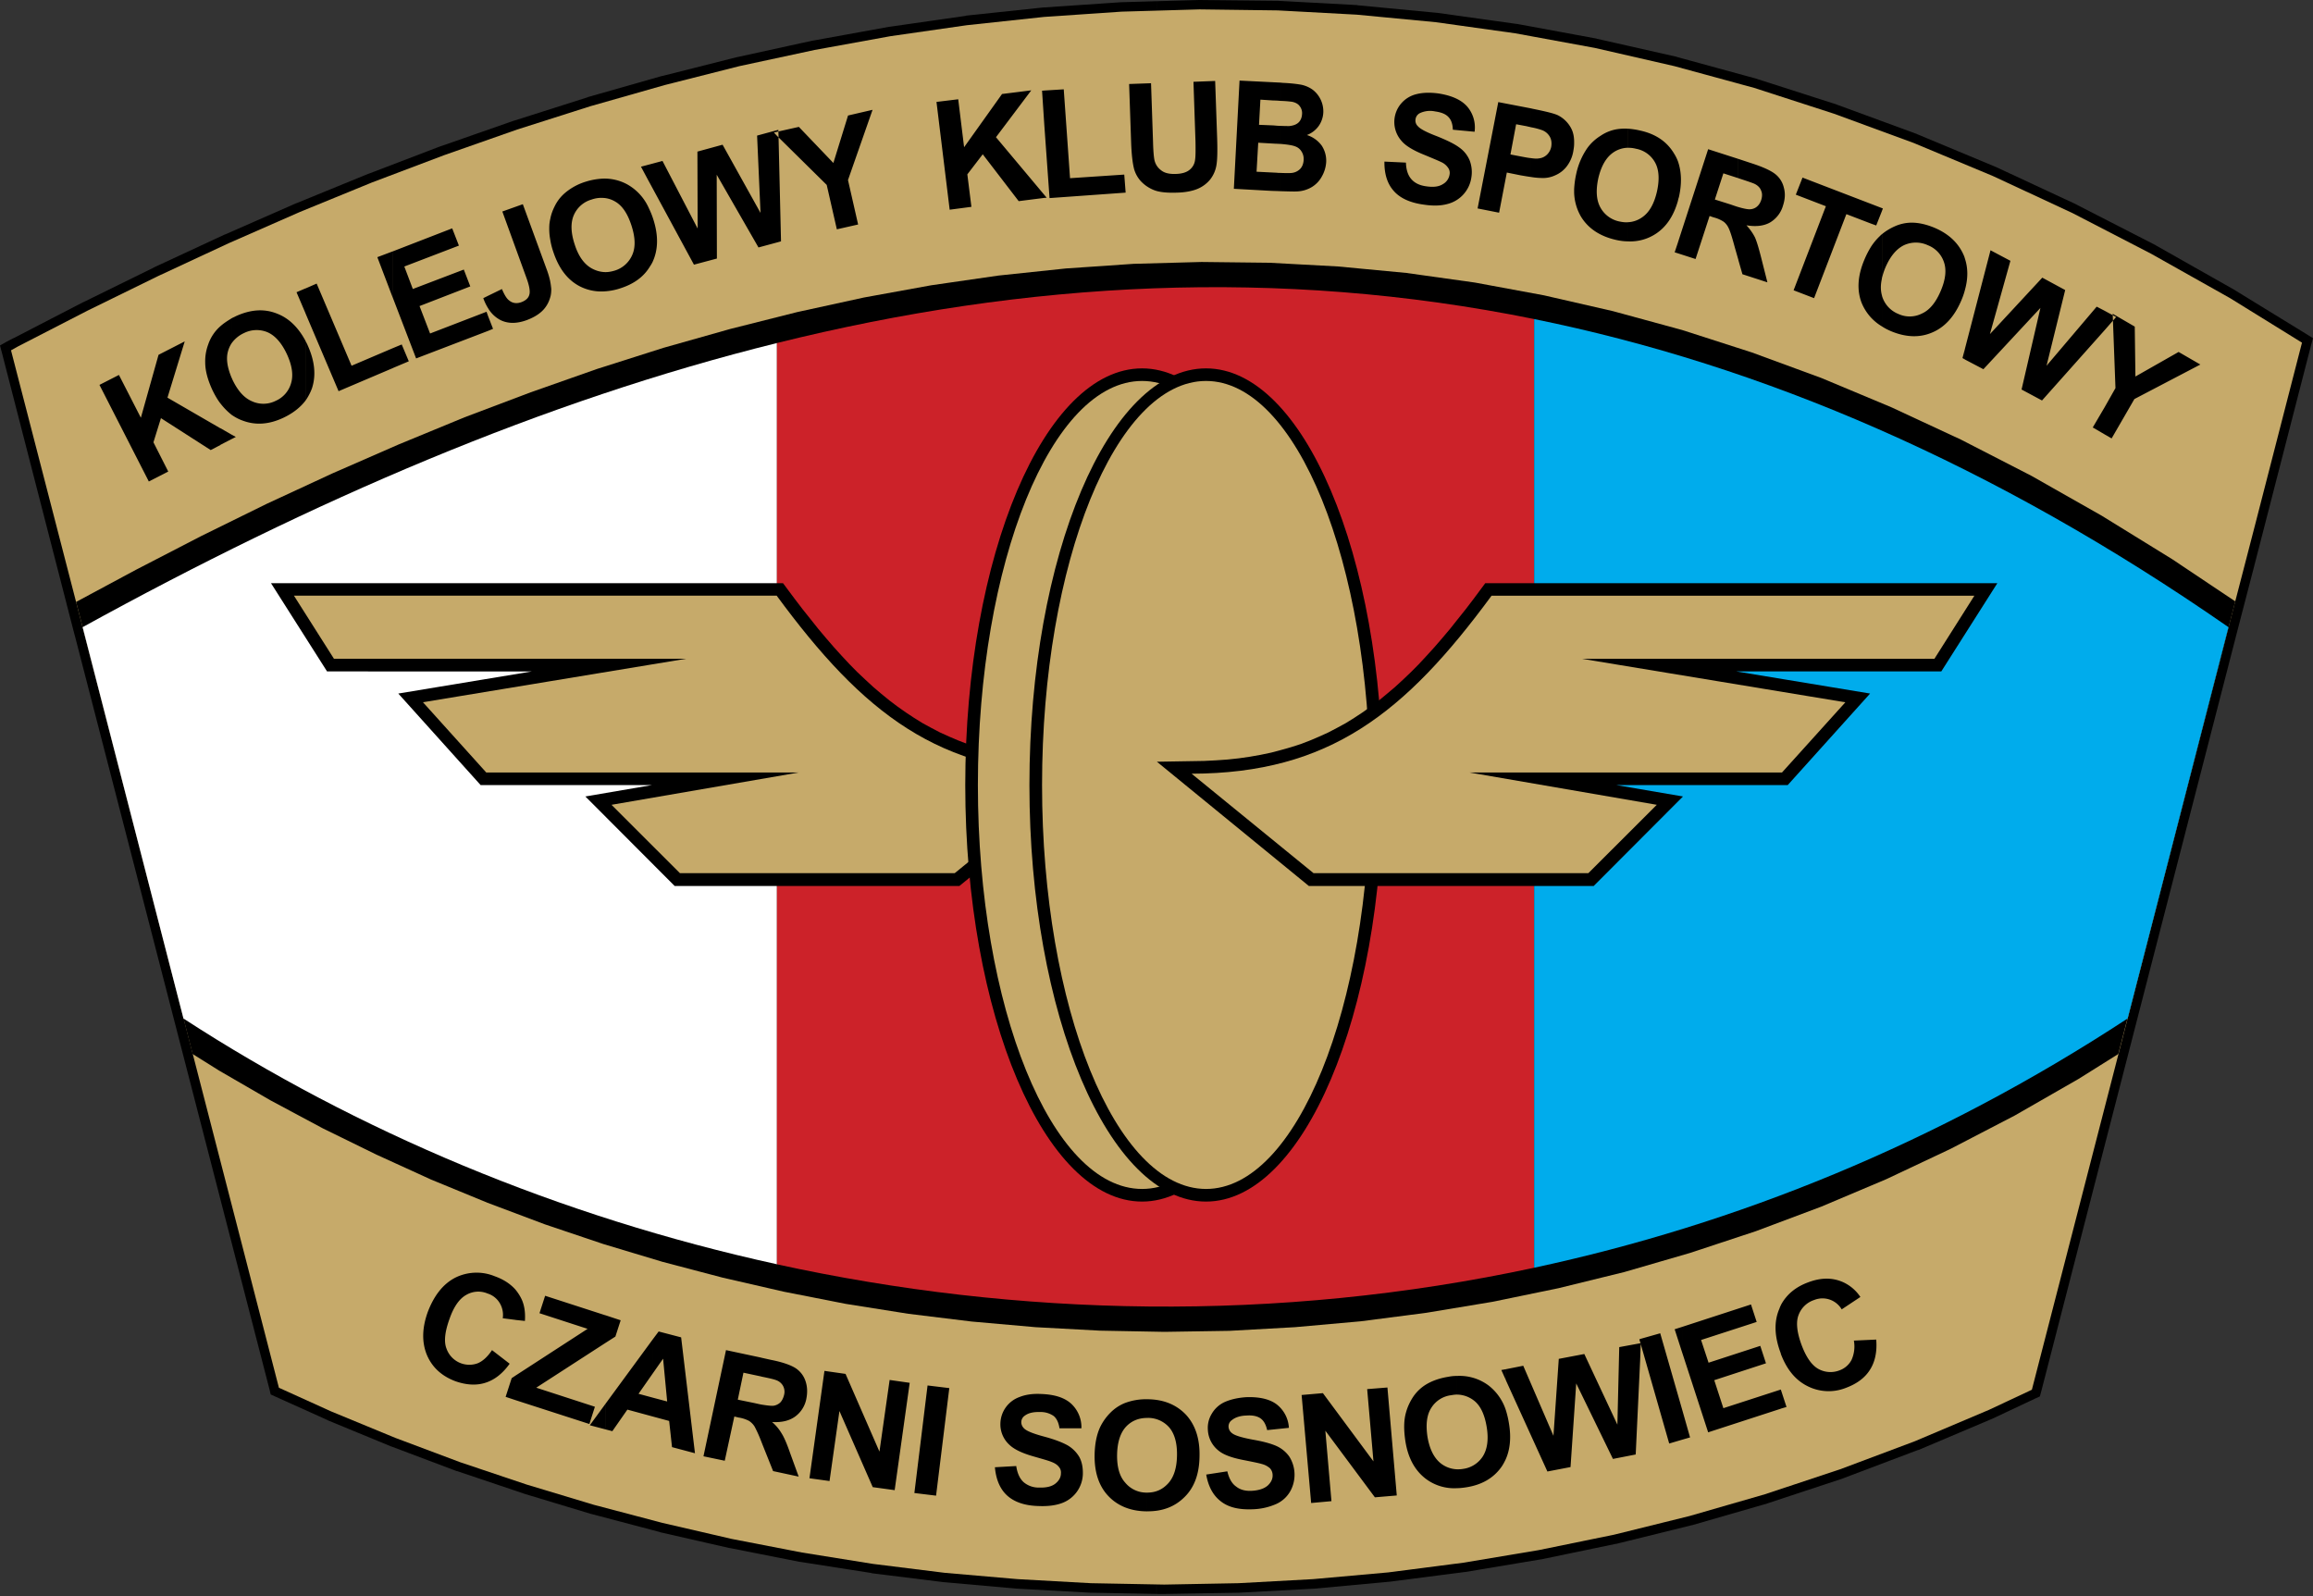 <svg xmlns="http://www.w3.org/2000/svg" width="500" height="345" fill="none"><rect width="100%" height="100%" fill="#333333" stroke="none"/><path fill="#000" fill-rule="evenodd" d="m479.77 135.1 3.33-12.86 2.41-9.35 9.75-37.9-14.17-8.74-16.98-9.6-17.02-8.78-17.12-7.99-17.07-7.1-17.15-6.32-17.06-5.49-17.25-4.7-17.15-3.94-17.03-3.12-17.15-2.37-16.93-1.66v.04l-17.02-.92-16.85-.22-9.3.27V.26l9.2-.26h.1l16.97.18h.05l17.07.92.08.04 17.12 1.63h.08l17.16 2.4h.08l17.2 3.17.09.04 17.24 3.9.1.05 17.19 4.7.09.04 17.24 5.53.09.05 17.2 6.31.08.05 17.16 7.15.08.04 17.16 7.99.04.04L466 53.01l.04.04 17.07 9.66.04.04 15.58 9.56 1.27.8-.4 1.44-10.13 39.35-2.41 9.35-3.34 12.85-42.51 164.84-.26.92-.88.4-9.22 4.34-.08.04-16.06 6.8h-.1l-16.13 6.1-.1.05-16.23 5.36-.08.04-16.28 4.7h-.05l-16.32 4.03h-.09l-16.27 3.38h-.09l-16.28 2.72h-.08l-16.29 2.1h-.04l-16.23 1.5h-.09l-16.15.87h-.04l-16.06.27h-1.7v-4.13l1.66.05 15.97-.26 16.15-.88 16.05-1.45 16.15-2.06v-.05l16.32-2.72v.04l16.15-3.33 16.23-4.04 16.23-4.65 16.2-5.4 16.05-6.05 15.97-6.71 8.34-3.9 42.29-163.93ZM250 4.34l-7.42.22-16.76 1.13-16.5 1.76-16.54 2.37-16.23 2.94-16.28 3.55-16.01 4.04-15.97 4.52-15.89 5.09v-.05l-15.66 5.49-15.58 5.92-15.53 6.36-15.3 6.72-15.28 7.1-15.18 7.46L4.83 76.7l-.05.05 14.4 55.9.65 2.45 42.16 163.43 10.44 4.7 13.73 5.7 13.96 5.22 14.25 4.83 14.57 4.34 14.7 3.9 14.92 3.43 15.18 2.93 15.22 2.42 15.45 1.93 15.7 1.4 15.75.84 14.13.26v4.12l-14.26-.26h-.08l-15.8-.88h-.09l-15.7-1.4H204l-15.53-1.93-.09-.05-15.35-2.4h-.1l-15.17-3h-.09l-15-3.42-.04-.04-14.79-3.9h-.04l-14.57-4.4-.09-.04-14.3-4.82h-.1l-14.08-5.31h-.04l-13.82-5.7-.05-.05-11.32-5.1-.92-.42-.21-.92-41.82-161.94-.65-2.46L.4 76.2 0 74.68l1.4-.8 1.5-.78h.04l15.1-7.81h.04l15.18-7.46.04-.04 15.31-7.11h.05l15.4-6.76h.04l15.54-6.36h.04l15.61-5.97h.05l15.8-5.52h.04l15.88-5.05.04-.04 16.02-4.56h.09l16.14-4.08h.05l16.28-3.56h.08l16.41-2.98h.05l16.54-2.37.09-.05 16.63-1.76h.08L242.32.48h.1L250 .26v4.09Z" clip-rule="evenodd"/><path fill="#C6AA6A" fill-rule="evenodd" d="m481.74 135.58 3.33-12.82 2.42-9.34 10.13-39.35-15.53-9.61-17.07-9.6-17.07-8.83-17.15-7.98-17.16-7.16-17.2-6.31L379.2 19l-17.24-4.7-17.2-3.94-17.2-3.16L310.4 4.8l-17.1-1.63-17.07-.92-16.93-.22-16.86.49-16.75 1.14L209 5.45l-16.5 2.37-16.4 2.98-16.28 3.5-16.14 4.09-16.02 4.56L111.8 28l-15.75 5.53-15.66 5.92-15.54 6.36-15.4 6.76-15.26 7.1-15.23 7.46-15.1 7.77-1.48.83 15.48 59.85 42.43 164.4 11.32 5.13 13.82 5.7 14.04 5.27 14.35 4.82 14.56 4.39 14.79 3.9 15 3.47 15.19 2.94 15.35 2.46 15.53 1.93 15.7 1.36 15.85.88 15.88.3 16.06-.3 16.14-.88 16.2-1.45 16.27-2.1 16.28-2.72 16.32-3.34 16.32-4.04 16.28-4.7 16.23-5.39 16.15-6.06 16.06-6.8 9.25-4.34 42.52-164.83Z" clip-rule="evenodd"/><path fill="#000" fill-rule="evenodd" d="m41.64 227.84 5.75 3.6 11.05 6.4 11.32 6.06 11.63 5.7 11.84 5.4 12.16 5 12.37 4.65 12.64 4.26 12.8 3.85 13.04 3.43 13.2 3.03 13.38 2.63 13.56 2.15 13.65 1.67 13.82 1.22 13.9.75 13.96.26 14.08-.22 14.13-.79 14.22-1.27 14.2-1.84 14.27-2.37 14.26-2.94 14.26-3.5 14.21-4.13 14.22-4.7 14.13-5.3 14.04-5.93 13.95-6.58 13.86-7.2 13.77-7.9 8.6-5.39L483.2 130l-13.65-9.13-15.22-9.39-15.23-8.64-15.18-7.8L408.77 88 393.7 81.7l-15.05-5.53-15.01-4.83-14.96-4.08-14.92-3.42-14.92-2.76L304.01 59l-14.79-1.4-14.78-.8-14.7-.17-14.66.4-14.65 1-14.61 1.54-14.53 2.1-14.52 2.64-14.47 3.16-14.44 3.64-14.44 4.08-14.34 4.56-14.35 5.05-14.3 5.4-14.26 5.88-14.26 6.23-14.21 6.58-14.17 6.97-14.18 7.33-12.9 6.93 25.19 97.71Z" clip-rule="evenodd"/><path fill="#fff" fill-rule="evenodd" d="m17.86 135.57 21.8 84.6c37.39 24.3 81.22 42.82 128.3 53.12V74.15c-50.5 12.5-100.44 34.09-150.1 61.42Z" clip-rule="evenodd"/><path fill="#CC2229" fill-rule="evenodd" d="M167.95 273.3c51.95 11.36 107.89 12.72 163.7.74V68.97c-55.37-11.23-109.82-8.2-163.7 5.18V273.3Z" clip-rule="evenodd"/><path fill="#00ACEC" fill-rule="evenodd" d="M331.64 274.04c43.53-9.34 86.92-26.76 128.29-53.88l21.8-84.59c-50.89-35.32-100.82-56.6-150.09-66.6v205.07Z" clip-rule="evenodd"/><path fill="#000" fill-rule="evenodd" d="m169.26 126.06 2.55 3.42 1.71 2.24 1.71 2.14 1.67 2.1 1.71 2.03 1.67 1.93 1.7 1.88 1.68 1.8 1.7 1.72 1.72 1.62 1.71 1.58 1.71 1.45 1.76 1.44 1.75 1.32 1.8 1.27 1.8 1.19 1.84 1.14 1.84 1 1.93 1.01 1.94.88 1.97.84 2.06.79 2.06.66 2.15.61 2.15.57 2.28.48 2.28.4 2.42.35 2.41.26 2.55.18 2.58.13 10.19.17-32.87 26.86h-61.55l-19.3-19.35 14.38-2.46H103.9l-17.8-19.79 28.9-4.78H70.7l-12.12-19.08h110.7Z" clip-rule="evenodd"/><path fill="#C6AA6A" fill-rule="evenodd" d="M167.9 128.77c18.65 25.36 35.06 38.4 64.85 38.48l-26.37 21.5h-59.4l-14.79-14.78 40.46-6.98h-67.53L91.43 151.8l56.9-9.4H72.19l-8.65-13.64h104.38Z" clip-rule="evenodd"/><path fill="#000" fill-rule="evenodd" d="M246.88 79.63c20.97 0 38.17 40.45 38.17 90.08 0 49.57-17.2 90.03-38.17 90.03-21.06 0-38.22-40.46-38.22-90.03 0-49.62 17.16-90.08 38.22-90.08Z" clip-rule="evenodd"/><path fill="#C6AA6A" fill-rule="evenodd" d="M246.88 82.35c19.49 0 35.41 39.27 35.41 87.36 0 48.04-15.92 87.3-35.4 87.3-19.57 0-35.5-39.26-35.5-87.3 0-48.1 15.93-87.36 35.5-87.36Z" clip-rule="evenodd"/><path fill="#000" fill-rule="evenodd" d="M260.7 79.63c21.02 0 38.22 40.45 38.22 90.08 0 49.57-17.2 90.03-38.22 90.03-21.01 0-38.17-40.46-38.17-90.03 0-49.62 17.16-90.08 38.17-90.08Z" clip-rule="evenodd"/><path fill="#C6AA6A" fill-rule="evenodd" d="M260.7 82.35c19.53 0 35.46 39.27 35.46 87.36 0 48.04-15.93 87.3-35.45 87.3-19.53 0-35.45-39.26-35.45-87.3 0-48.1 15.92-87.36 35.45-87.36Z" clip-rule="evenodd"/><path fill="#000" fill-rule="evenodd" d="m321.07 126.06-2.54 3.42-1.71 2.24-1.71 2.14-1.67 2.1-1.71 2.03-1.67 1.93-1.71 1.88-1.67 1.8-1.71 1.72-1.7 1.62-1.72 1.58-1.72 1.45-1.74 1.44-1.76 1.32-1.8 1.27-1.8 1.19-1.84 1.14-1.84 1-1.93 1.01-1.94.88-1.97.84-2.06.79-2.06.66-2.15.61-2.15.57-2.29.48-2.27.4-2.42.35-2.41.26-2.55.18-2.59.13-10.17.17 32.85 26.86h61.57l19.3-19.35-14.4-2.46h37.04l17.81-19.79-28.91-4.78h44.3l12.12-19.08h-110.7Z" clip-rule="evenodd"/><path fill="#C6AA6A" fill-rule="evenodd" d="M322.43 128.77c-18.65 25.36-35.06 38.4-64.84 38.48l26.36 21.5h59.4l14.8-14.78-40.46-6.98h67.52l13.7-15.18-56.92-9.4h76.17l8.64-13.64H322.43Z" clip-rule="evenodd"/><path fill="#000" fill-rule="evenodd" d="M454.94 93.9v-5.84l2.36-4.17-.6-16.06 4.77 2.77.14 10.79 9.34-5.31 4.7 2.72-14.26 7.46-4.92 8.51-1.53-.88Zm0-22.51 2.5-2.86-2.5-1.36v4.22Zm0-4.22v4.22l-13.52 15.18L437 84.2l4.08-17.64-12.33 13.25-4-2.1v-2.29l5.54-21.32 4.3 2.28-4.43 15.84 11.32-12.2 4.95 2.68-4.03 16.36 10.84-12.77 1.7.88Zm0 20.89v5.83l-2.55-1.49 2.55-4.34Zm-30.2-25.32c.71-2.5.71-4.78 0-6.89v6.9Zm0-6.89v6.9c-.19.73-.44 1.44-.74 2.14-1.48 3.51-3.6 5.84-6.31 6.98-2.72 1.18-5.7 1.05-8.87-.26-.7-.3-1.38-.64-2.01-1.06v-6.7c.04.08.04.21.08.3a6.02 6.02 0 0 0 3.51 3.73 5.81 5.81 0 0 0 5.05-.1c1.67-.74 3.02-2.4 4.08-4.9 1.05-2.46 1.27-4.53.7-6.2a5.95 5.95 0 0 0-3.51-3.68 6.14 6.14 0 0 0-5.13 0c-1.63.79-2.99 2.41-4.04 4.87-.32.77-.57 1.56-.75 2.37v-9.6c.84-.7 1.8-1.28 2.8-1.72a9.07 9.07 0 0 1 3.61-.79c1.62 0 3.29.4 5.05 1.14 3.15 1.36 5.26 3.43 6.36 6.19l.13.4Zm0 19.57v2.28l-.51-.3.52-1.98Zm-17.93-29.79v-.65l.21.08-.21.57Zm0-.65v.65l-1.23 3.11-1.19-.43v-4.26l2.42.93Zm0 5.65v9.61c-.3 1.32-.3 2.5 0 3.6v6.71c-.9-.53-1.71-1.2-2.42-1.97V53.44c.62-.97 1.28-1.75 1.98-2.41.13-.13.26-.27.44-.4Zm-2.42-6.58v4.26l-5.26-2.02-6.98 18.16-4.43-1.7 6.98-18.17-6.5-2.5 1.45-3.69 14.74 5.66Zm0 9.4c-.48.78-.96 1.7-1.36 2.67-1.45 3.42-1.67 6.53-.62 9.3a10.64 10.64 0 0 0 1.98 3.16V53.44Zm-28.6 2.76V44.76c1.18.35 1.97.48 2.37.48.61 0 1.14-.18 1.58-.53.44-.35.78-.83 1-1.54.22-.74.22-1.4-.04-1.97-.22-.61-.7-1.1-1.4-1.45-.35-.17-1.4-.53-3.25-1.14l-.27-.09v-4.17l2.94.97c2.42.79 4.04 1.54 5 2.28a5.25 5.25 0 0 1 1.9 2.99c.34 1.23.25 2.5-.18 3.82a6.22 6.22 0 0 1-2.81 3.68c-1.32.75-3.03.96-5.1.61.8.88 1.41 1.76 1.85 2.64.4.92.83 2.37 1.36 4.47l1.32 5.22-5.4-1.75-.88-3.07Zm0-21.86v4.17l-3.25-1.05-1.84 5.66 3.34 1.05c.65.22 1.27.45 1.75.58V56.2l-.8-2.8c-.56-2.1-1-3.47-1.31-4.09-.24-.53-.6-1-1.05-1.36a7 7 0 0 0-2.2-.96l-.87-.3-3.03 9.3-3.82-1.23v-2.33l6.54-20.18 6.53 2.1Zm-13.08 9.09c.05-.27.13-.57.22-.83.66-2.95.57-5.53-.22-7.77v8.6Zm0-8.6v8.6c-.92 3.24-2.5 5.61-4.78 7.1a10.02 10.02 0 0 1-6.06 1.63v-4.13a5.76 5.76 0 0 0 3.16-1.1c1.5-1.04 2.55-2.89 3.16-5.56.57-2.6.44-4.7-.4-6.23a5.89 5.89 0 0 0-4.12-2.99 6.5 6.5 0 0 0-1.8-.21v-4.13c.83.05 1.76.18 2.68.4 3.38.74 5.79 2.4 7.32 4.95.36.57.62 1.1.84 1.67Zm0 17.6v2.32l-.7-.22.7-2.1Zm-10.83-24.62v4.12a5.8 5.8 0 0 0-3.25 1.1c-1.45 1.05-2.5 2.85-3.12 5.48-.56 2.6-.44 4.7.44 6.32a6.06 6.06 0 0 0 4.08 3.03c.66.13 1.24.22 1.84.17v4.13c-.88 0-1.8-.13-2.71-.35-3.38-.8-5.84-2.46-7.38-4.96a10.96 10.96 0 0 1-1.5-5.22v-.75c.06-1.05.19-2.15.45-3.29a15.5 15.5 0 0 1 2.41-5.61 10.2 10.2 0 0 1 2.86-2.64 8.9 8.9 0 0 1 3.42-1.4c.79-.13 1.58-.18 2.46-.13Zm-11.6 2.67v.53c0 .53-.07 1.01-.16 1.54a7.38 7.38 0 0 1-1.45 3.42 6.15 6.15 0 0 1-2.42 1.89c-.8.38-1.69.6-2.59.61-.74 0-1.62-.04-2.71-.22v-4.08c.83.13 1.44.13 1.83.04.66-.08 1.24-.4 1.67-.83.45-.45.76-1.04.88-1.67.13-.83.05-1.58-.35-2.24a3.22 3.22 0 0 0-1.67-1.36c-.77-.27-1.56-.47-2.36-.61v-4.08l.4.09c2.8.57 4.6 1 5.43 1.4a6.6 6.6 0 0 1 2.9 2.9c.4.79.57 1.66.6 2.67Zm-9.33-7.06v4.08c-.31-.09-.62-.13-.92-.22l-2.29-.43-1.23 6.53 2.5.48c.75.14 1.41.27 1.94.31v4.08c-.66-.08-1.4-.22-2.2-.35l-3.02-.61-1.67 8.68-4.65-.92 4.47-22.99 7.07 1.36Zm-54.14 17.9v-3.95c1.27.05 2.06.05 2.45 0a3 3 0 0 0 1.76-.83c.48-.48.74-1.14.79-1.97.04-.63-.1-1.26-.44-1.8a2.58 2.58 0 0 0-1.4-1.14c-.53-.22-1.59-.4-3.16-.53v-3.9c.96.04 1.58.04 1.89.04.83-.09 1.48-.3 1.97-.74.48-.44.74-1.06.79-1.8a2.45 2.45 0 0 0-.53-1.8c-.35-.48-.97-.8-1.72-.92-.8-.1-1.6-.16-2.4-.18v-3.95l.48.05c1.84.08 3.24.26 4.12.43.92.22 1.71.58 2.41 1.1a5.91 5.91 0 0 1 2.24 4.83 5.55 5.55 0 0 1-1.01 2.98 5.54 5.54 0 0 1-2.54 1.94 6.3 6.3 0 0 1 3.2 2.28 5.95 5.95 0 0 1 .97 3.6 7.2 7.2 0 0 1-.93 3.07 6.01 6.01 0 0 1-2.15 2.28 6.7 6.7 0 0 1-3.24.96c-.57.04-1.75 0-3.55-.05Zm22.46-6.4 4.65.22c.05 1.58.44 2.76 1.19 3.6.74.83 1.8 1.35 3.24 1.53 1.5.22 2.68.09 3.56-.48a2.86 2.86 0 0 0 1.44-2.06 1.88 1.88 0 0 0-.3-1.45 3.57 3.57 0 0 0-1.54-1.27c-.52-.26-1.7-.75-3.6-1.54-2.4-.96-4.08-1.97-4.95-3.03a6.14 6.14 0 0 1 0-8.16 6.29 6.29 0 0 1 3.2-1.93c1.36-.35 2.9-.4 4.7-.17 2.9.44 5 1.36 6.31 2.85a6.93 6.93 0 0 1 1.59 5.44l-4.7-.44c-.04-1.23-.35-2.15-.97-2.76-.57-.62-1.53-1.01-2.85-1.19a5.2 5.2 0 0 0-3.29.36 1.73 1.73 0 0 0-.96 1.36 1.67 1.67 0 0 0 .53 1.49c.48.57 1.88 1.31 4.08 2.14 2.19.88 3.81 1.67 4.82 2.42 1.01.7 1.75 1.62 2.24 2.72a7.1 7.1 0 0 1 .4 3.81 6.92 6.92 0 0 1-5.14 5.7c-1.44.4-3.15.45-5.17.14-2.94-.4-5.1-1.4-6.45-2.94-1.42-1.58-2.07-3.73-2.03-6.36Zm-22.46-17.07v3.95c-.54-.06-1.08-.08-1.62-.09l-2.73-.18-.3 5.44 3.12.13c.56.05 1.1.1 1.53.1v3.9c-.3 0-.65-.04-1.01-.04l-3.81-.22-.36 6.27 4.4.22c.25.04.52.04.78.04v3.95c-.61-.04-1.36-.04-2.15-.08l-7.94-.44 1.23-23.39 8.86.44Zm-51.07 24.92v-.66l.52.62-.52.04Zm0-15.84 1.14 15.88 16.45-1.18-.3-3.9-11.72.78-1.36-19.21-4.21.26v7.37Zm18.34-8.78 4.74-.17.43 12.68c.05 2.02.18 3.33.31 3.95.22.92.7 1.66 1.5 2.24.73.57 1.79.79 3.15.74 1.31-.04 2.32-.35 2.98-.92a3.18 3.18 0 0 0 1.14-2.06c.13-.8.13-2.1.1-4l-.44-12.94 4.69-.18.43 12.33c.09 2.81.05 4.79-.17 5.97a6.86 6.86 0 0 1-1.32 2.98 7.05 7.05 0 0 1-2.68 2.02c-1.13.48-2.63.79-4.47.84-2.24.08-3.95-.1-5.09-.58a7.83 7.83 0 0 1-2.8-1.93 6.68 6.68 0 0 1-1.41-2.54c-.35-1.32-.57-3.3-.66-5.92l-.43-12.5Zm-18.34 1.4v7.38l-.48-7.33.48-.04Zm0 22.56L215.3 29.66l7.63-10.13-6.32.79-8.2 11.5-1.27-10.36-4.7.57 2.85 23.3 4.7-.62-.88-7.02 3.33-4.34 7.77 10.13 5.53-.7v-.66Zm-57.7 10.27V29.44l10.67 10.53 2.19 9.6 4.6-1.04-2.19-9.61 5.31-15.18-5.3 1.23-3.17 10.26-7.46-7.8-4.65 1.04v-.35l.22-.04.57 24.09-.79.22Zm0-24.27v.35l-.74.18.74.8v22.94l-4.08 1.1-9.03-15.72.04 18.12-4.96 1.32-9.74-17.99v-3.64l2.94-.79 7.6 14.61-.05-16.63 5.44-1.49 8.2 14.74-.74-16.71 4.38-1.19Zm-27.77 29.84c.26-.4.53-.8.75-1.23 1.27-2.67 1.36-5.79.17-9.43-.25-.78-.56-1.54-.92-2.28v12.94Zm0-22.38v3.65l-1.71-3.2 1.71-.45Zm0 9.44a10.96 10.96 0 0 0-4.78-5.22 10.3 10.3 0 0 0-5.14-1.19v4.17c.93.04 1.8.3 2.63.79 1.54.88 2.68 2.59 3.52 5.17.83 2.55.92 4.7.17 6.37a6.03 6.03 0 0 1-3.77 3.38c-.88.26-1.71.4-2.55.3V63c1.3-.05 2.59-.28 3.82-.7 2.72-.88 4.78-2.32 6.1-4.34V45.02Zm-9.92-6.4v4.16a6.24 6.24 0 0 0-2.45.35 5.97 5.97 0 0 0-3.86 3.38c-.7 1.62-.66 3.73.17 6.27.8 2.55 2.02 4.26 3.6 5.18.84.48 1.67.74 2.54.83V63a10.2 10.2 0 0 1-5.08-1.14c-2.64-1.4-4.48-3.86-5.66-7.41-.3-.86-.52-1.74-.66-2.63v-4.48c.17-.92.48-1.8.92-2.68a8.88 8.88 0 0 1 2.24-2.93 12.68 12.68 0 0 1 4.52-2.46c1.2-.38 2.46-.6 3.72-.66Zm-11.4 25.66c.17-.57.22-1.19.22-1.84-.05-.44-.1-.97-.22-1.58v3.42Zm0-16.94v4.48c-.21-1.13-.27-2.28-.18-3.43.05-.35.09-.7.18-1.05Zm0 13.52c-.2-.96-.49-1.9-.84-2.81l-5.09-13.91-4.43 1.58 5.18 14.26c.65 1.75.88 3.02.65 3.73-.17.7-.78 1.27-1.75 1.62-1 .35-1.89.22-2.63-.4-.53-.39-1.01-1.22-1.54-2.45l-2.98 1.45v2.71a6.69 6.69 0 0 0 2.67 2.55c1.63.8 3.51.8 5.7 0 1.85-.7 3.2-1.62 4.04-2.8.48-.66.8-1.37 1.01-2.11v-3.42Zm-13.43 10.66v-3.16l1.06 2.72-1.06.44Zm0-7.6v2.72c-.43-.69-.78-1.42-1.05-2.19l1.05-.52Zm0 4.44-.35-.97-12.2 4.7-2.28-5.93 10.97-4.25-1.4-3.64-11.02 4.2-1.84-4.86 11.8-4.52-1.45-3.73-12.8 4.96v10.13l5 13.03 15.57-5.96v-3.16ZM84.94 79.55v-4.3l1.9-.79 1.53 3.64-3.43 1.45Zm0-25.23v10.13l-3.37-8.86 3.37-1.27Zm0 20.93L76 79.06 68.45 61.3l-2.42 1.06v5.35l7.16 16.85 11.75-5v-4.3ZM66.04 86.6V73.67c.13.3.3.57.43.88 1.58 3.46 1.89 6.58.97 9.38-.35.97-.83 1.85-1.4 2.68Zm-16.02 7.33.96.52-.96.49v-1.01Zm16.01-31.6v5.36l-1.93-4.52 1.93-.83Zm0 11.33c-1.58-2.94-3.64-4.92-6.18-5.88-2.77-1.1-5.7-.88-8.87.57-.3.17-.65.3-.96.48v5.44A6.67 6.67 0 0 1 52.74 72a6.1 6.1 0 0 1 5.09-.18c1.62.7 3.03 2.28 4.17 4.7 1.14 2.45 1.45 4.56.92 6.32a5.9 5.9 0 0 1-3.33 3.81 5.92 5.92 0 0 1-5.1.1c-1.7-.71-3.11-2.29-4.25-4.7a4.67 4.67 0 0 0-.22-.49v8.08c.75.52 1.54.96 2.41 1.27 2.77 1.05 5.7.88 8.86-.62 2.02-.96 3.6-2.19 4.74-3.68V73.67Zm-18.38 18.9 2.37 1.37v1l-2.37 1.23v-3.6Zm2.37-23.73v5.44c-.3.48-.53.97-.7 1.54-.49 1.62-.22 3.5.7 5.74v8.08c-.89-.7-1.68-1.52-2.37-2.42V70.51c.7-.62 1.5-1.14 2.37-1.67Zm-17.86 35.23L21.5 83.2l4.21-2.15 4.74 9.25 3.82-13.6 5.66-2.9-3.73 12.16 11.45 6.63v3.6l-2.1 1.1-10.76-6.9-1.62 5.22 3.2 6.32-4.2 2.15Zm15.5-33.56a9.16 9.16 0 0 0-2.68 4.04 10.29 10.29 0 0 0-.62 3.81c0 1.76.53 3.73 1.54 5.93.53 1.1 1.1 2.1 1.75 2.94V70.5ZM385 304.49v-3.99l1.19 3.64-1.19.35Zm0-11.72c1.27 3.3 3.16 5.58 5.7 6.85a10.1 10.1 0 0 0 8.3.4c2.37-.88 4.12-2.16 5.22-3.91 1.1-1.71 1.58-3.9 1.36-6.54l-4.83.22a7.07 7.07 0 0 1-.52 4.21 4.76 4.76 0 0 1-2.63 2.24 5.38 5.38 0 0 1-4.57-.35c-1.45-.83-2.68-2.63-3.69-5.44-.91-2.59-1.14-4.7-.53-6.23a5.37 5.37 0 0 1 3.34-3.2 4.82 4.82 0 0 1 5.97 2.02l4.04-2.68a8.96 8.96 0 0 0-3.74-3.2c-2.28-1.01-4.73-1.01-7.45 0-2.77 1-4.74 2.63-5.97 4.9v10.71Zm0-10.7v10.7c-.04-.08-.04-.21-.08-.3-1.37-3.64-1.46-6.84-.27-9.57.09-.26.22-.57.35-.83Zm0 18.43-.04-.13-12.42 4.03-1.97-6.05 11.18-3.65-1.23-3.77-11.18 3.64-1.62-4.91 12.02-3.9-1.23-3.78-14.83 4.83v5.7l5.57 17.11L385 304.5v-3.99Zm-21.32 10.7v-6.32l1.66 5.84-1.66.48Zm0-24.4v5.72l-1.67-5.18 1.67-.53Zm0 18.08-4.79-16.67-4.34 1.23v.66l6.28 21.94 2.85-.84v-6.32Zm-9.13-10.83v-3.69l.13-.04-.13 3.73Zm0-4.61v.66l-.17-.57.17-.09Zm0 .93v3.68l-.96 20.36-4.92.96-7.94-16.32-1.23 18.08-5 .96-9-19.78v-2.33l3.78-.75 6.53 15.14 1.15-16.63 5.52-1.05 7.15 15.27.4-16.76 4.52-.83Zm-29.04 25.04c.92-2.1 1.18-4.65.7-7.59a19.86 19.86 0 0 0-.7-3.03v10.62Zm0-19.44v2.33l-.97-2.15.97-.17Zm0 8.82a11.07 11.07 0 0 0-3.73-5.3 10.47 10.47 0 0 0-6.8-2.06v4.03a6.1 6.1 0 0 1 3.73 1.36c1.36 1.1 2.23 2.99 2.67 5.66.44 2.68.13 4.78-.83 6.32a6 6 0 0 1-4.26 2.72c-.48.09-.87.09-1.31.09v4.08c.6 0 1.26-.08 1.93-.18 3.42-.52 5.96-2.01 7.67-4.43.36-.52.66-1.1.93-1.67V304.8Zm-10.53-7.36v4.03c-.4 0-.79.05-1.23.13a5.9 5.9 0 0 0-4.34 2.73c-.97 1.48-1.23 3.55-.84 6.22.44 2.64 1.37 4.52 2.77 5.7a6.05 6.05 0 0 0 3.64 1.37v4.08a10.2 10.2 0 0 1-6.76-2.02c-2.37-1.8-3.86-4.52-4.43-8.2-.35-2.37-.35-4.4.13-6.1.34-1.26.9-2.44 1.62-3.51a9.1 9.1 0 0 1 2.68-2.55c1.36-.83 2.98-1.4 4.87-1.7a9.22 9.22 0 0 1 1.89-.18Zm-67 29.26v-4.04c1.84 0 3.3-.65 4.52-1.97 1.23-1.32 1.89-3.33 1.93-6.06.05-2.67-.53-4.7-1.67-6.05a6.08 6.08 0 0 0-4.6-2.07h-.18v-4.03h.18c3.42.05 6.14 1.18 8.2 3.33 2.02 2.2 3.03 5.18 2.94 9-.04 3.82-1.14 6.76-3.25 8.82-2.06 2.06-4.74 3.11-8.07 3.07Zm12.77-7.94 4.56-.7c.36 1.53.97 2.63 1.89 3.28.88.71 2.02 1.02 3.47.93 1.53-.1 2.63-.49 3.38-1.14.74-.7 1.1-1.45 1.05-2.33a2.22 2.22 0 0 0-.57-1.4 4.2 4.2 0 0 0-1.75-.92c-.58-.18-1.85-.44-3.82-.83-2.6-.49-4.4-1.14-5.49-2.02a6.08 6.08 0 0 1-2.37-4.6 5.8 5.8 0 0 1 .83-3.39 6.23 6.23 0 0 1 2.77-2.54c1.27-.57 2.76-.92 4.56-1.06 2.94-.13 5.23.4 6.76 1.58a6.89 6.89 0 0 1 2.6 5.04l-4.7.49c-.27-1.23-.75-2.06-1.45-2.55-.7-.48-1.72-.7-3.03-.6-1.36.04-2.41.39-3.16 1a1.64 1.64 0 0 0-.7 1.5 1.85 1.85 0 0 0 .8 1.35c.6.48 2.1.92 4.42 1.36 2.33.4 4.04.88 5.18 1.4a6.84 6.84 0 0 1 2.72 2.25 7.36 7.36 0 0 1 .22 7.5 6.6 6.6 0 0 1-3.03 2.76 13.6 13.6 0 0 1-5.04 1.14c-2.99.13-5.27-.4-6.93-1.7-1.68-1.28-2.73-3.22-3.17-5.8Zm22.68 6.14-2.06-23.34 4.6-.4 10.93 14.75-1.36-15.62 4.38-.35 2.02 23.34-4.73.4-10.71-14.4 1.32 15.23-4.39.4Zm-35.45-22.42v4.04c-1.89 0-3.42.66-4.6 1.93-1.2 1.32-1.85 3.34-1.9 6.01-.04 2.67.53 4.7 1.76 6.05a5.92 5.92 0 0 0 4.6 2.15h.14v4.05h-.18c-3.46-.05-6.23-1.2-8.24-3.34-2.02-2.15-2.99-5.1-2.94-8.82.04-2.42.44-4.39 1.18-6.01a11.48 11.48 0 0 1 2.24-3.16 9.29 9.29 0 0 1 3.07-2.06 12.8 12.8 0 0 1 4.87-.84Zm-83.45 9.04v-7.9c1.32.22 2.2.31 2.63.27a2.77 2.77 0 0 0 1.5-.7c.39-.4.65-.93.83-1.63.18-.66.1-1.37-.22-1.97a2.74 2.74 0 0 0-1.58-1.27c-.35-.14-1.4-.4-3.16-.75v-4.08l2.15.48c2.46.48 4.17 1.1 5.18 1.71a5.36 5.36 0 0 1 2.23 2.77c.44 1.23.49 2.5.23 3.86a6.17 6.17 0 0 1-2.42 3.9c-1.27.92-2.94 1.32-5 1.19a9.6 9.6 0 0 1 2.06 2.46c.53.82 1.14 2.23 1.84 4.25l1.85 5.09-5.53-1.19-2.28-5.7c-.09-.26-.22-.53-.3-.79Zm10.45 8.03 3.24-23.2 4.56.65 7.33 16.8 2.2-15.49 4.34.62-3.25 23.2-4.74-.65-7.2-16.45-2.14 15.13-4.34-.6Zm22.68 3.2 2.85-23.25 4.7.57-2.86 23.25-4.7-.57Zm17.41-5.57 4.61-.26c.22 1.53.75 2.71 1.58 3.47a5 5 0 0 0 3.38 1.18c1.54.05 2.68-.22 3.47-.83.79-.62 1.23-1.37 1.23-2.24a1.83 1.83 0 0 0-.44-1.4c-.3-.4-.83-.8-1.67-1.1-.52-.23-1.8-.58-3.73-1.14-2.5-.7-4.25-1.54-5.26-2.5a6 6 0 0 1-1.98-4.79 6.23 6.23 0 0 1 4.12-5.57c1.32-.53 2.86-.75 4.66-.66 2.94.1 5.13.8 6.58 2.16a6.95 6.95 0 0 1 2.15 5.26h-4.74c-.18-1.19-.57-2.06-1.23-2.64a4.91 4.91 0 0 0-2.94-.88c-1.4-.04-2.5.18-3.29.76a1.72 1.72 0 0 0-.8 1.4c0 .57.23 1.05.67 1.45.57.53 2.01 1.1 4.3 1.71 2.28.61 3.94 1.27 5.04 1.88a7.1 7.1 0 0 1 2.5 2.46c.57 1.01.84 2.28.8 3.78a6.89 6.89 0 0 1-4.48 6.23c-1.41.53-3.12.74-5.14.65-2.98-.08-5.22-.88-6.76-2.28-1.53-1.4-2.4-3.47-2.63-6.1Zm-50.54-23.7v4.09c-.04-.05-.13-.05-.17-.05l-3.65-.78-1.22 5.83 3.42.7c.61.13 1.14.26 1.62.35v7.9a27.53 27.53 0 0 0-1.4-3.12c-.3-.49-.7-.9-1.19-1.23a7.22 7.22 0 0 0-2.28-.74l-.92-.22-2.07 9.56-4.6-.96 4.87-22.95 7.6 1.62ZM141.1 306.2v-4.08l3.12.83-.88-9.25-2.24 3.2v-7.37l1.28-1.71 4.86 1.27 2.99 25.05-4.96-1.32-.62-5.66-3.55-.96Zm0-16.67v7.37l-3.07 4.39 3.07.83v4.08l-5.48-1.49-3.25 4.66-1.54-.4v-5.44l10.27-14Zm-10.26.79 2.19-1.4 1.14-3.52-3.33-1.1v6.02Zm-19.44-11.58a9.9 9.9 0 0 1 1.27 1.93c.66 1.31.93 2.94.8 4.87l-2.07-.22v-6.58Zm19.44 5.57-13-4.21-1.22 3.77 10.4 3.38-15.62 10.13v5.27l16.01 5.17 1.19-3.73-12.68-4.12 14.92-9.65v-6.01Zm0 19.21v5.45l-3.34-.88 3.34-4.57Zm-24.48-11.67 3.81 2.94c-1.53 2.15-3.29 3.51-5.26 4.12-1.93.62-4.13.49-6.5-.35-2.9-1.1-4.95-2.94-6.1-5.6-1.14-2.73-1.1-5.8.13-9.27 1.37-3.64 3.34-6.14 5.97-7.5a10.34 10.34 0 0 1 8.56-.3c1.84.65 3.33 1.62 4.43 2.85v6.57l-2.72-.35a4.95 4.95 0 0 0-.66-3.29 4.68 4.68 0 0 0-2.63-2.06 5.15 5.15 0 0 0-4.6.3c-1.45.8-2.68 2.5-3.6 5.14-1.01 2.77-1.28 4.96-.66 6.5a5.23 5.23 0 0 0 6.71 3.15c1.1-.44 2.15-1.4 3.12-2.85Zm5.04 5.53-.79.53-1.31 4.04 2.1.7v-5.27Z" clip-rule="evenodd"/></svg>